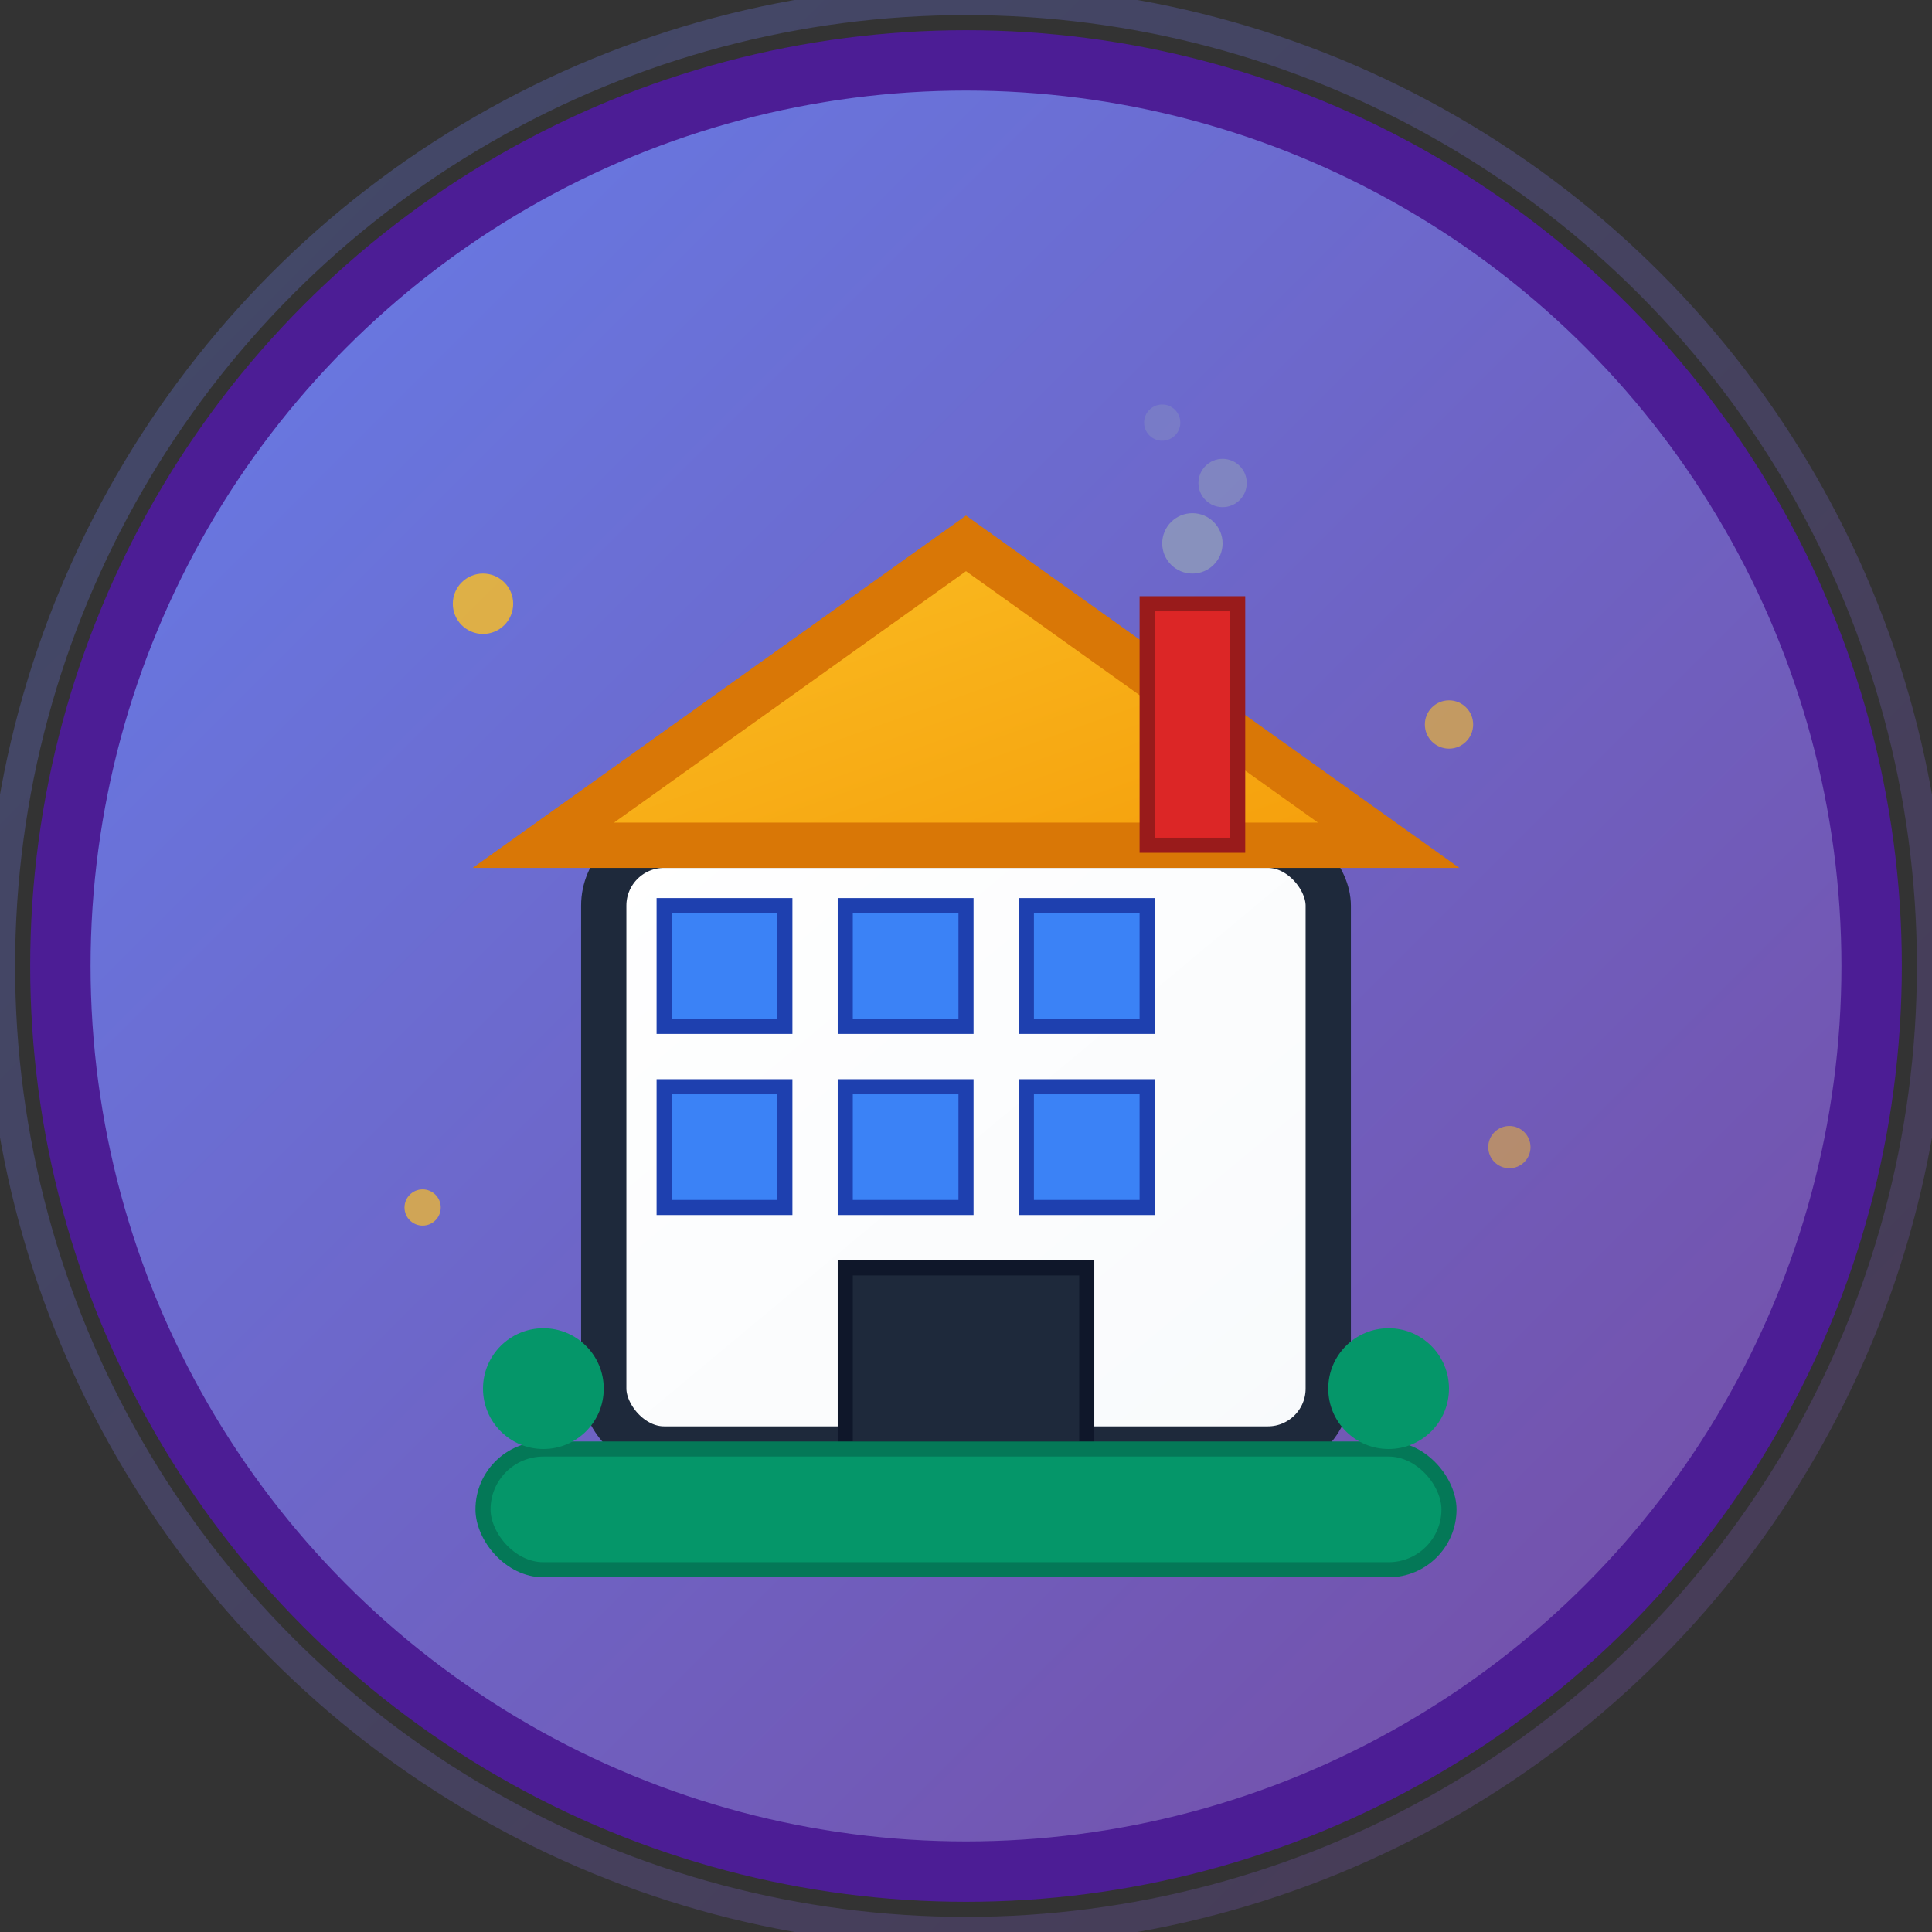 <svg width="64" height="64" viewBox="0 0 64 64" fill="none" xmlns="http://www.w3.org/2000/svg">
  <rect x="0" y="0" width="64" height="64" fill="#333333" stroke="none"/>
  <!-- Background circle with gradient -->
  <defs>
    <linearGradient id="bgGradient" x1="0%" y1="0%" x2="100%" y2="100%">
      <stop offset="0%" style="stop-color:#667eea;stop-opacity:1" />
      <stop offset="100%" style="stop-color:#764ba2;stop-opacity:1" />
    </linearGradient>
    <linearGradient id="buildingGradient" x1="0%" y1="0%" x2="100%" y2="100%">
      <stop offset="0%" style="stop-color:#ffffff;stop-opacity:1" />
      <stop offset="100%" style="stop-color:#f8fafc;stop-opacity:1" />
    </linearGradient>
    <linearGradient id="accentGradient" x1="0%" y1="0%" x2="100%" y2="100%">
      <stop offset="0%" style="stop-color:#fbbf24;stop-opacity:1" />
      <stop offset="100%" style="stop-color:#f59e0b;stop-opacity:1" />
    </linearGradient>
  </defs>

  <!-- Background circle -->
  <circle cx="32" cy="32" r="30" fill="url(#bgGradient)" stroke="#4c1d95" stroke-width="2"/>

  <!-- Main building structure -->
  <rect x="20" y="28" width="24" height="20" fill="url(#buildingGradient)" stroke="#1e293b" stroke-width="1.5" rx="2"/>

  <!-- Building windows -->
  <rect x="22" y="30" width="4" height="4" fill="#3b82f6" stroke="#1e40af" stroke-width="0.5"/>
  <rect x="28" y="30" width="4" height="4" fill="#3b82f6" stroke="#1e40af" stroke-width="0.5"/>
  <rect x="34" y="30" width="4" height="4" fill="#3b82f6" stroke="#1e40af" stroke-width="0.5"/>
  <rect x="22" y="36" width="4" height="4" fill="#3b82f6" stroke="#1e40af" stroke-width="0.5"/>
  <rect x="28" y="36" width="4" height="4" fill="#3b82f6" stroke="#1e40af" stroke-width="0.5"/>
  <rect x="34" y="36" width="4" height="4" fill="#3b82f6" stroke="#1e40af" stroke-width="0.5"/>

  <!-- Building entrance -->
  <rect x="28" y="42" width="8" height="6" fill="#1e293b" stroke="#0f172a" stroke-width="0.5"/>

  <!-- Roof/attic -->
  <polygon points="18,28 32,18 46,28" fill="url(#accentGradient)" stroke="#d97706" stroke-width="1.5"/>

  <!-- Chimney -->
  <rect x="38" y="20" width="3" height="8" fill="#dc2626" stroke="#991b1b" stroke-width="0.5"/>

  <!-- Smoke -->
  <circle cx="39.5" cy="18" r="1" fill="#94a3b8" opacity="0.7"/>
  <circle cx="40.5" cy="16" r="0.8" fill="#94a3b8" opacity="0.5"/>
  <circle cx="38.5" cy="14" r="0.6" fill="#94a3b8" opacity="0.3"/>

  <!-- Decorative elements - floating particles representing creativity -->
  <circle cx="16" cy="20" r="1" fill="#fbbf24" opacity="0.8"/>
  <circle cx="48" cy="24" r="0.8" fill="#fbbf24" opacity="0.6"/>
  <circle cx="14" cy="40" r="0.6" fill="#fbbf24" opacity="0.7"/>
  <circle cx="50" cy="38" r="0.7" fill="#fbbf24" opacity="0.5"/>

  <!-- Ground/base -->
  <rect x="16" y="48" width="32" height="4" fill="#059669" stroke="#047857" stroke-width="0.5" rx="2"/>

  <!-- Small decorative trees -->
  <circle cx="18" cy="46" r="2" fill="#059669"/>
  <circle cx="46" cy="46" r="2" fill="#059669"/>

  <!-- Glow effect around the icon -->
  <circle cx="32" cy="32" r="32" fill="none" stroke="url(#bgGradient)" stroke-width="1" opacity="0.3"/>
</svg>
